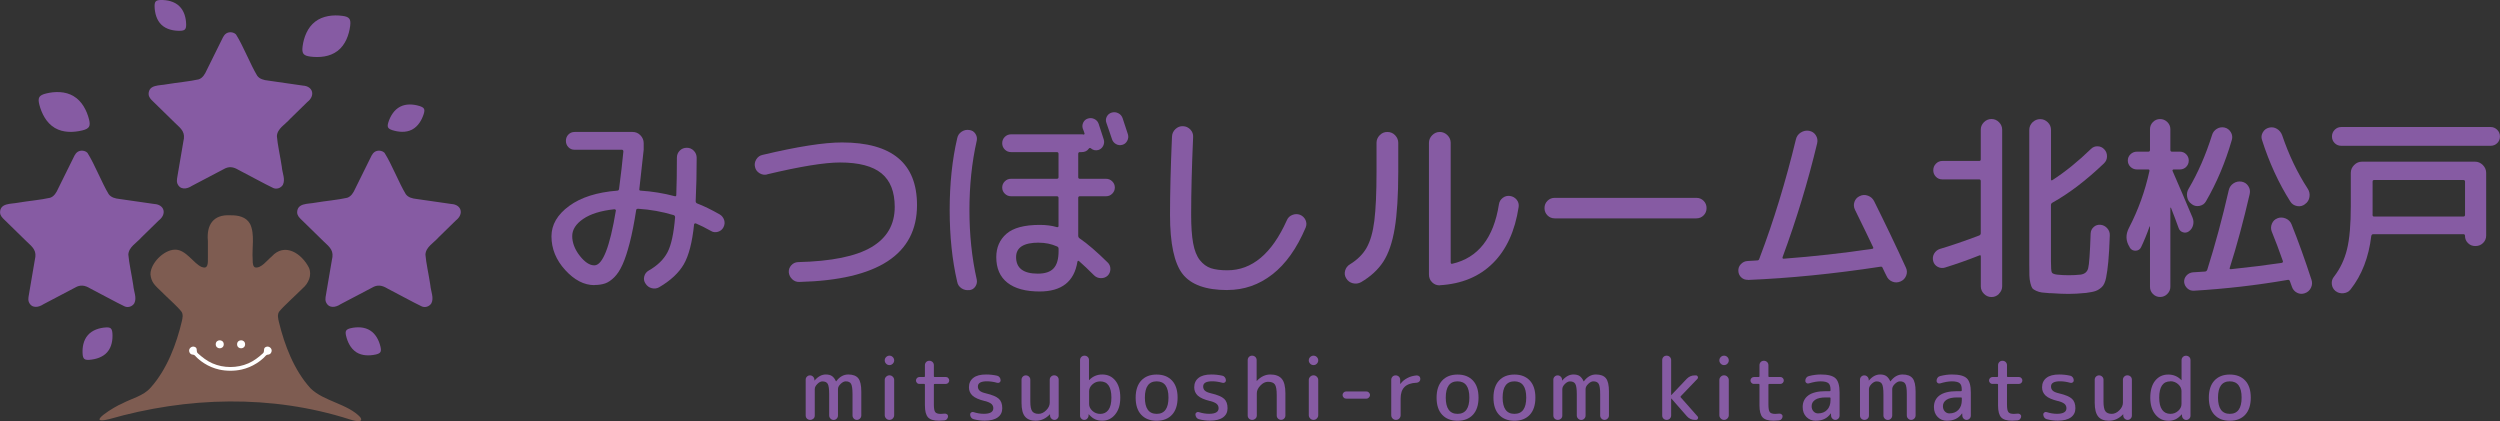 <?xml version="1.0" encoding="UTF-8"?>
<svg id="_レイヤー_2" data-name="レイヤー 2" xmlns="http://www.w3.org/2000/svg" viewBox="0 0 455.42 76.71">
  <rect x="0" y="0" width="455.42" height="76.71" fill="#333333" stroke="none"/>
  <defs>
    <style>
      .cls-1 {
        fill: #7e5c51;
      }

      .cls-2 {
        fill: #fff;
      }

      .cls-3 {
        fill: #865ba3;
      }
    </style>
  </defs>
  <g id="_レイヤー_1-2" data-name="レイヤー 1">
    <g>
      <g>
        <g>
          <path class="cls-3" d="M108.27,51.94c-1.87,0-3.64-.92-5.31-2.75s-2.5-3.88-2.5-6.14c0-2.11,1.07-3.95,3.22-5.53,2.15-1.57,5.07-2.5,8.77-2.79.17,0,.28-.1.32-.29.36-2.74.62-5.02.79-6.84,0-.22-.1-.32-.29-.32h-8.6c-.46,0-.83-.16-1.13-.47s-.45-.7-.45-1.15.15-.84.45-1.15c.3-.31.68-.47,1.13-.47h10.58c.55,0,1.03.2,1.42.61.4.41.59.89.59,1.44v1.19c-.48,4.46-.74,6.84-.79,7.13-.05.22.04.32.25.32,2.14.14,4.2.48,6.19,1.01.19.05.29-.02.29-.22.07-1.94.11-4.21.11-6.8,0-.5.17-.93.52-1.28.35-.35.77-.52,1.28-.52s.93.18,1.28.54c.35.36.52.79.52,1.3,0,2.78-.06,5.41-.18,7.88,0,.22.1.36.29.43,1.2.46,2.56,1.12,4.07,1.98.41.24.68.59.83,1.04.14.46.09.9-.14,1.33-.22.41-.55.68-1.01.81-.46.13-.88.08-1.26-.16-1.03-.58-1.94-1.03-2.74-1.37-.07-.02-.14-.02-.22.02-.07.04-.11.09-.11.16-.34,3.29-.97,5.72-1.89,7.29-.92,1.57-2.42,2.96-4.48,4.16-.43.24-.89.29-1.37.16-.48-.13-.85-.41-1.12-.85-.26-.38-.34-.81-.22-1.28.12-.47.38-.82.79-1.06,1.61-.91,2.75-2.02,3.44-3.33s1.15-3.44,1.39-6.39c0-.22-.1-.35-.29-.4-2.06-.62-4.21-1.01-6.44-1.15-.22,0-.34.08-.36.25-.36,2.33-.75,4.31-1.17,5.94-.42,1.63-.85,2.95-1.3,3.94-.44,1-.95,1.78-1.51,2.34-.56.56-1.12.94-1.67,1.13-.55.19-1.21.29-1.98.29ZM111.91,38.12c-2.45.26-4.34.85-5.67,1.76-1.33.91-2,1.96-2,3.13s.46,2.42,1.37,3.58c.91,1.16,1.8,1.75,2.66,1.75,1.51,0,2.82-3.32,3.92-9.97.02-.07,0-.13-.07-.18-.07-.05-.14-.07-.22-.07Z"/>
          <path class="cls-3" d="M139.74,31.78c-.48.12-.94.04-1.39-.23-.44-.28-.71-.65-.81-1.13-.12-.48-.04-.94.23-1.39.28-.44.65-.71,1.13-.81,6.34-1.51,11.16-2.27,14.47-2.27,9.12,0,13.68,3.8,13.68,11.41,0,8.98-7.14,13.64-21.42,14-.5.02-.94-.14-1.31-.49s-.58-.77-.63-1.28c-.02-.48.13-.9.45-1.26s.73-.55,1.21-.58c6.1-.14,10.56-1.05,13.39-2.72,2.83-1.67,4.25-4.11,4.25-7.33,0-2.76-.8-4.8-2.41-6.12s-4.13-1.98-7.56-1.98c-2.81,0-7.24.72-13.28,2.16Z"/>
          <path class="cls-3" d="M176.56,52.84c-.5.07-.97-.04-1.4-.32-.43-.29-.7-.68-.79-1.19-.91-3.91-1.37-8.27-1.37-13.07s.46-9.16,1.37-13.07c.1-.5.36-.9.79-1.19.43-.29.9-.4,1.4-.32.48.05.85.27,1.12.67.26.4.35.82.25,1.28-.89,3.94-1.33,8.15-1.33,12.64s.44,8.7,1.33,12.64c.1.46.01.88-.25,1.28-.26.4-.64.62-1.12.67ZM189.41,53.1c-2.57,0-4.53-.53-5.89-1.6-1.36-1.07-2.03-2.62-2.03-4.66,0-1.75.62-3.17,1.85-4.25,1.24-1.08,3.26-1.62,6.07-1.62,1.15,0,2.18.13,3.1.4.22.05.32-.02.32-.22v-5.11c0-.19-.11-.29-.32-.29h-8.35c-.43,0-.8-.16-1.12-.47-.31-.31-.47-.68-.47-1.12s.16-.8.47-1.12c.31-.31.68-.47,1.12-.47h8.35c.22,0,.32-.1.32-.29v-4.25c0-.22-.11-.32-.32-.32h-8.32c-.46,0-.84-.16-1.15-.47s-.47-.7-.47-1.15.16-.84.47-1.15c.31-.31.7-.47,1.15-.47h12.85c.14,0,.25.01.32.04.05.02.1.01.16-.04.06-.05.08-.1.05-.14-.02-.1-.07-.25-.14-.45-.07-.2-.13-.35-.18-.45-.12-.38-.09-.76.09-1.12.18-.36.46-.6.85-.72.41-.12.8-.09,1.17.09.37.18.63.46.77.85.1.31.25.79.47,1.44s.37,1.13.47,1.44c.12.41.08.8-.11,1.17-.19.37-.48.62-.86.74-.5.14-.96.05-1.37-.29-.14-.12-.28-.1-.4.07-.29.41-.72.61-1.3.61h-.32c-.19,0-.29.11-.29.32v4.25c0,.19.1.29.29.29h4.79c.43,0,.8.16,1.12.47.31.31.47.68.47,1.12s-.16.8-.47,1.12c-.31.31-.68.47-1.12.47h-4.79c-.19,0-.29.1-.29.29v6.91c0,.19.08.35.25.47,1.44.98,3.14,2.45,5.11,4.39.33.31.5.71.5,1.19s-.17.89-.5,1.22c-.34.31-.75.46-1.24.45-.49-.01-.91-.19-1.24-.52-1.08-1.08-1.99-1.94-2.74-2.59-.14-.1-.24-.05-.29.14-.58,3.6-2.87,5.4-6.88,5.4ZM189.24,44.2c-2.76,0-4.14.88-4.14,2.63,0,2.02,1.32,3.02,3.96,3.02,1.32,0,2.28-.32,2.88-.97.6-.65.9-1.69.9-3.13v-.43c0-.22-.1-.36-.29-.43-1.03-.46-2.14-.68-3.31-.68ZM204.5,21.52c.12.31.44,1.3.97,2.95.12.41.08.8-.13,1.19-.2.38-.5.62-.88.72-.41.12-.8.07-1.17-.14s-.62-.53-.74-.94c-.12-.34-.29-.83-.5-1.48-.22-.65-.38-1.13-.5-1.44-.14-.38-.12-.76.07-1.13s.49-.62.9-.74c.41-.12.8-.08,1.19.11.38.19.65.49.79.9Z"/>
          <path class="cls-3" d="M223.58,52.84c-3.91,0-6.63-.98-8.15-2.93-1.52-1.96-2.29-5.54-2.29-10.75,0-4.03.12-8.78.36-14.26.02-.55.23-1.01.63-1.39.4-.37.86-.55,1.39-.52.53.02.97.23,1.33.61.36.38.53.84.5,1.37-.24,5.4-.36,10.13-.36,14.18,0,2.11.12,3.83.36,5.15.24,1.32.65,2.35,1.22,3.08.58.73,1.25,1.22,2.02,1.48.77.25,1.76.38,2.99.38,4.51,0,8.12-3.04,10.84-9.11.19-.46.52-.78.99-.97.47-.19.93-.2,1.39-.04.48.19.82.52,1.03.97.2.46.21.91.02,1.37-1.61,3.79-3.63,6.64-6.07,8.53-2.44,1.9-5.17,2.84-8.19,2.84Z"/>
          <path class="cls-3" d="M247.95,51.4c-.48.26-.98.33-1.51.2-.53-.13-.94-.44-1.22-.92-.26-.43-.32-.89-.18-1.39.14-.49.43-.87.86-1.13,1.37-.84,2.39-1.85,3.06-3.04s1.14-2.82,1.4-4.9c.26-2.08.4-5.07.4-8.98v-5.22c0-.53.19-.99.58-1.39s.85-.59,1.4-.59,1.02.2,1.4.59c.38.4.58.86.58,1.39v5.22c0,4.34-.22,7.8-.65,10.37-.43,2.57-1.12,4.58-2.07,6.05-.95,1.46-2.3,2.71-4.05,3.74ZM262.32,51.98c-.55.02-1.03-.16-1.42-.54-.4-.38-.59-.86-.59-1.44v-23.98c0-.53.2-.99.59-1.39.4-.4.86-.59,1.39-.59s.99.2,1.39.59c.4.4.59.86.59,1.39v21.78c0,.22.1.3.29.25,4.7-1.08,7.54-4.69,8.5-10.84.07-.48.31-.87.7-1.17.4-.3.83-.41,1.31-.34.5.07.91.3,1.22.68.31.38.43.83.36,1.33-.67,4.39-2.24,7.81-4.7,10.24-2.46,2.44-5.67,3.77-9.63,4.01Z"/>
          <path class="cls-3" d="M283.23,39.78c-.53,0-.97-.18-1.33-.54s-.54-.8-.54-1.33.18-.97.54-1.33.8-.54,1.33-.54h25.78c.53,0,.97.18,1.33.54.36.36.54.8.54,1.33s-.18.97-.54,1.33c-.36.36-.8.54-1.33.54h-25.78Z"/>
          <path class="cls-3" d="M318.4,50.97c-.46.02-.85-.12-1.19-.43-.34-.31-.52-.71-.54-1.19-.02-.48.13-.89.47-1.24.34-.35.73-.53,1.19-.56.38-.02.98-.06,1.8-.11.19,0,.31-.11.36-.32.02-.05.05-.1.07-.14.02-.05.04-.1.04-.14,2.5-6.58,4.68-13.72,6.55-21.42.12-.55.42-.98.9-1.28.48-.3.98-.4,1.51-.31.53.1.94.37,1.22.81.29.44.37.93.25,1.46-1.68,7.01-3.78,13.92-6.3,20.74-.05.19.01.29.18.29,5.47-.41,10.86-1.01,16.16-1.8.19-.05.24-.16.14-.32-.7-1.49-1.79-3.74-3.28-6.77-.24-.48-.28-.97-.11-1.46.17-.49.49-.85.97-1.06.48-.24.98-.26,1.49-.07.52.19.89.53,1.13,1.01,1.94,3.89,3.88,7.93,5.8,12.13.22.48.22.97.02,1.46-.21.49-.55.83-1.03,1.03-.5.22-1,.22-1.49.02-.49-.2-.85-.56-1.06-1.06-.07-.14-.19-.37-.34-.68-.16-.31-.27-.55-.34-.72-.07-.22-.22-.3-.43-.25-8.52,1.3-16.57,2.1-24.16,2.41Z"/>
          <path class="cls-3" d="M364.16,53.53c-.38.38-.84.58-1.37.58s-.98-.19-1.37-.58c-.38-.38-.58-.84-.58-1.37v-5.44c0-.22-.1-.28-.29-.18-2.06.82-4.14,1.55-6.23,2.2-.46.14-.9.1-1.33-.13-.43-.23-.71-.58-.83-1.06-.12-.48-.06-.93.18-1.35.24-.42.59-.7,1.04-.85,2.04-.6,4.43-1.42,7.16-2.45.19-.07.29-.22.29-.43v-9.47c0-.22-.1-.32-.29-.32h-6.7c-.48,0-.88-.16-1.19-.49-.31-.32-.47-.71-.47-1.17,0-.48.16-.88.49-1.21s.71-.49,1.17-.49h6.7c.19,0,.29-.1.29-.29v-5.4c0-.53.19-.98.58-1.37.38-.38.84-.58,1.37-.58s.98.19,1.37.58c.38.38.58.84.58,1.37v28.51c0,.53-.19.98-.58,1.37ZM373.52,53.42c-.7-.05-1.22-.1-1.57-.14-.35-.05-.7-.15-1.04-.31-.35-.16-.58-.32-.7-.49-.12-.17-.23-.47-.34-.92-.11-.44-.17-.9-.18-1.37-.01-.47-.02-1.15-.02-2.03v-24.48c0-.55.2-1.02.59-1.4.4-.38.86-.58,1.39-.58s.99.19,1.39.58c.4.38.59.85.59,1.4v9c0,.19.1.23.29.11,2.3-1.49,4.63-3.37,6.98-5.65.34-.34.74-.5,1.22-.49.48.01.89.2,1.22.56.34.36.5.79.49,1.3s-.2.92-.56,1.26c-3.19,3.05-6.32,5.44-9.4,7.16-.17.1-.25.24-.25.43v10.26c0,1.1.05,1.76.14,1.98.1.22.42.36.97.43.65.07,1.36.11,2.12.11s1.46-.04,2.16-.11c.74-.1,1.21-.48,1.39-1.15.18-.67.33-2.78.45-6.34.02-.48.21-.88.56-1.19.35-.31.76-.44,1.24-.4.48.05.89.26,1.22.63.34.37.49.81.47,1.31-.07,2.02-.16,3.6-.27,4.75-.11,1.15-.24,2.13-.4,2.93-.16.8-.41,1.37-.77,1.71-.36.34-.73.58-1.12.72-.38.14-.97.26-1.76.36-1.2.12-2.28.18-3.24.18-.84,0-1.93-.05-3.28-.14Z"/>
          <path class="cls-3" d="M394.81,53.56c-.37.36-.81.54-1.31.54s-.94-.18-1.3-.54c-.36-.36-.54-.79-.54-1.3v-10.98s-.05-.04-.07-.04c-.5,1.42-1.02,2.68-1.55,3.78-.19.41-.52.62-.97.65-.46.02-.82-.16-1.08-.54l-.04-.11c-.72-1.13-.76-2.3-.11-3.53,1.68-3.24,2.92-6.67,3.71-10.3.05-.22-.02-.32-.22-.32h-2.05c-.46,0-.85-.16-1.17-.47-.32-.31-.49-.7-.49-1.15s.16-.84.49-1.15c.32-.31.71-.47,1.17-.47h2.09c.19,0,.29-.11.29-.32v-3.78c0-.5.18-.94.54-1.3.36-.36.79-.54,1.3-.54s.94.18,1.31.54c.37.36.56.79.56,1.3v3.78c0,.22.1.32.29.32h1.44c.46,0,.84.16,1.15.47.31.31.47.7.47,1.15s-.16.84-.47,1.15c-.31.31-.7.47-1.15.47h-1.12c-.07,0-.13.02-.18.07-.05.05-.06.11-.04.18,1.2,2.74,2.41,5.57,3.64,8.5.19.46.23.92.11,1.39-.12.47-.37.85-.76,1.13-.34.24-.7.3-1.08.18-.38-.12-.65-.37-.79-.76-.41-1.15-.88-2.39-1.4-3.71-.05-.02-.08-.02-.11,0v14.4c0,.5-.19.94-.56,1.3ZM414.92,39.74c.5-.17,1-.14,1.49.07.49.22.83.56,1.03,1.04,1.22,3.05,2.44,6.42,3.64,10.12.17.5.13,1-.11,1.48-.24.48-.61.8-1.12.97-.48.17-.95.14-1.4-.09s-.77-.59-.94-1.1c-.05-.1-.11-.26-.18-.5-.07-.24-.13-.41-.18-.5-.07-.19-.19-.28-.36-.25-5.66.98-11.38,1.64-17.14,1.98-.46.02-.85-.12-1.19-.43-.34-.31-.53-.7-.58-1.15-.02-.46.12-.85.43-1.19.31-.34.7-.53,1.15-.58.24-.02.61-.05,1.1-.07.49-.02.86-.05,1.1-.07.19,0,.34-.11.43-.32,1.44-4.56,2.75-9.4,3.92-14.51.12-.53.41-.94.86-1.24.46-.3.95-.4,1.48-.31.53.1.94.37,1.22.81.29.44.37.93.25,1.46-1.15,4.97-2.36,9.46-3.64,13.46-.05.14.02.22.22.22,3.62-.38,6.71-.77,9.25-1.15.19-.05.26-.16.22-.32-.7-1.99-1.37-3.78-2.02-5.36-.19-.48-.19-.97.02-1.46.2-.49.55-.82,1.03-.99ZM399.26,37.18c-.46-.31-.73-.75-.83-1.31-.1-.56,0-1.07.29-1.53,1.68-2.86,3.1-6.11,4.25-9.76.14-.48.44-.85.88-1.12.44-.26.92-.34,1.42-.22.48.12.85.4,1.12.85.26.44.32.91.18,1.39-1.18,4.08-2.75,7.81-4.72,11.2-.26.46-.66.73-1.19.83-.53.1-1-.01-1.4-.32ZM419.92,37.18c-.43.34-.92.46-1.46.36-.54-.1-.95-.37-1.24-.83-2.14-3.38-3.85-7.12-5.15-11.2-.17-.48-.12-.95.14-1.4.26-.46.65-.74,1.15-.86s.98-.05,1.42.22c.44.26.76.65.95,1.15,1.22,3.6,2.77,6.84,4.64,9.72.31.46.43.97.34,1.53-.08.56-.35,1-.81,1.31Z"/>
          <path class="cls-3" d="M425.43,52.99c-.38-.31-.6-.73-.65-1.24s.08-.97.4-1.35c1.13-1.46,1.92-3.14,2.38-5.02.46-1.88.68-4.49.68-7.83v-6.05c0-.55.2-1.03.61-1.44.41-.41.89-.61,1.44-.61h20.56c.55,0,1.03.2,1.44.61.41.41.61.89.61,1.44v11.41c0,.53-.19.98-.56,1.35-.37.37-.83.56-1.39.56h-.04c-.53,0-.97-.18-1.33-.54-.36-.36-.54-.8-.54-1.33,0-.19-.1-.29-.29-.29h-16.42c-.19,0-.31.11-.36.32-.46,3.89-1.72,7.14-3.78,9.76-.34.41-.78.64-1.33.68-.55.05-1.03-.1-1.44-.43ZM426.51,26.56c-.48,0-.88-.16-1.21-.49-.32-.32-.49-.73-.49-1.21s.17-.89.5-1.22c.34-.34.73-.5,1.19-.5h27.22c.46,0,.85.17,1.19.5.34.34.5.74.5,1.22s-.16.88-.49,1.21c-.32.32-.73.49-1.21.49h-27.22ZM432.2,39.06v.07c0,.22.1.32.29.32h16.24c.22,0,.32-.11.32-.32v-6.05c0-.19-.11-.29-.32-.29h-16.2c-.22,0-.32.1-.32.29v5.98Z"/>
        </g>
        <g>
          <path class="cls-3" d="M148.16,76.26c-.16.16-.36.23-.58.23s-.42-.08-.58-.23c-.16-.16-.23-.35-.23-.58v-6.52c0-.22.08-.4.23-.55s.33-.23.55-.23.41.08.56.23.24.34.25.55v.14s0,.02.02.02c.02,0,.03,0,.03-.02.61-.72,1.29-1.08,2.03-1.08.46,0,.83.09,1.11.28.28.19.52.5.73.95,0,.01.01.02.03.02.01,0,.02,0,.03-.02.61-.82,1.34-1.23,2.18-1.23s1.46.23,1.83.69.55,1.27.55,2.43v4.34c0,.22-.08.41-.24.57s-.35.24-.57.24-.41-.08-.56-.24-.23-.35-.23-.57v-3.87c0-.95-.09-1.57-.26-1.88s-.5-.46-.98-.46c-.3,0-.61.16-.93.47-.32.31-.48.62-.48.94v4.81c0,.22-.08.41-.23.57s-.34.24-.56.24-.41-.08-.57-.24-.24-.35-.24-.57v-3.87c0-.95-.09-1.57-.26-1.88s-.5-.46-.98-.46c-.3,0-.61.16-.92.47-.31.31-.47.62-.47.94v4.81c0,.23-.08.42-.24.58Z"/>
          <path class="cls-3" d="M161.43,65.04c.17-.17.37-.25.6-.25s.43.08.6.25.26.37.26.61-.09.44-.26.61-.37.25-.6.25-.43-.08-.6-.25-.26-.37-.26-.61.08-.44.26-.61ZM162.63,76.24c-.17.17-.37.25-.6.25s-.43-.08-.6-.25-.26-.37-.26-.61v-6.4c0-.24.08-.44.26-.61s.37-.25.6-.25.43.08.6.25.26.37.26.61v6.4c0,.24-.09.44-.26.61Z"/>
          <path class="cls-3" d="M167.48,69.94c-.18,0-.33-.06-.44-.19-.12-.12-.18-.27-.18-.44s.06-.31.18-.44c.12-.12.27-.19.44-.19h.87c.09,0,.14-.05.14-.14v-2.01c0-.23.08-.42.23-.58.16-.16.35-.23.58-.23s.42.08.58.23c.16.16.24.35.24.58v2.01c0,.09.05.14.14.14h2.04c.18,0,.33.06.44.19.12.12.18.27.18.44s-.06.31-.18.44c-.12.12-.27.19-.44.19h-2.04c-.09,0-.14.05-.14.14v3.6c0,.71.08,1.17.25,1.39.17.22.5.33,1,.33.24,0,.47-.02.69-.05.17-.02.31.02.45.11.13.09.19.22.19.37,0,.19-.06.35-.19.5-.12.15-.28.23-.47.25-.44.04-.76.06-.98.06-.96,0-1.62-.2-2-.61-.38-.41-.57-1.14-.57-2.2v-3.76c0-.09-.05-.14-.14-.14h-.87Z"/>
          <path class="cls-3" d="M179.4,73.06c-1.06-.26-1.81-.59-2.24-.99s-.65-.9-.65-1.51c0-.73.26-1.3.79-1.72s1.3-.62,2.33-.62c.67,0,1.34.07,2.01.22.19.04.34.14.46.3.12.16.18.34.18.54,0,.17-.07.3-.2.39-.13.09-.28.11-.44.06-.66-.18-1.27-.27-1.86-.27-1.09,0-1.64.31-1.64.94,0,.31.1.57.31.76.21.2.57.36,1.09.48,1.2.28,2,.62,2.42,1.01.42.39.62.96.62,1.72,0,.71-.27,1.26-.82,1.66-.55.4-1.34.6-2.38.6-.68,0-1.35-.09-2.03-.27-.19-.05-.34-.16-.45-.32-.12-.16-.17-.34-.17-.54,0-.16.06-.28.2-.37.13-.09.27-.11.41-.06.64.21,1.27.31,1.89.31,1.14,0,1.72-.34,1.72-1.01,0-.32-.11-.58-.34-.79-.23-.2-.63-.38-1.22-.54Z"/>
          <path class="cls-3" d="M188.74,76.65c-.92,0-1.59-.25-2.01-.76-.43-.5-.64-1.34-.64-2.52v-4.2c0-.22.08-.41.23-.56.16-.16.34-.23.56-.23s.41.08.57.23c.16.16.24.34.24.56v3.96c0,.86.11,1.46.34,1.78.23.32.62.48,1.17.48.49,0,.95-.22,1.38-.65s.65-.89.65-1.38v-4.18c0-.23.08-.42.24-.58.16-.16.36-.23.58-.23s.42.08.58.23c.16.16.23.35.23.58v6.54c0,.21-.08.39-.23.54-.15.15-.33.23-.54.23s-.39-.08-.55-.23c-.16-.15-.24-.33-.25-.54v-.23s0-.02-.02-.02c-.01,0-.02,0-.03.02-.74.77-1.58,1.15-2.53,1.15Z"/>
          <path class="cls-3" d="M198.07,76.26c-.16.15-.34.23-.55.23s-.39-.08-.54-.23c-.15-.15-.23-.33-.23-.54v-10.12c0-.23.08-.42.24-.58.16-.16.36-.23.58-.23s.42.08.58.23c.16.16.23.35.23.58v3.62s0,.02.02.02c0,0,.02,0,.03-.02.65-.67,1.45-1,2.37-1,.99,0,1.78.37,2.38,1.11.6.74.9,1.77.9,3.1s-.31,2.31-.93,3.07c-.62.76-1.4,1.14-2.35,1.14-.5,0-.94-.09-1.31-.26-.38-.17-.75-.47-1.14-.9-.01-.01-.02-.02-.03-.02-.01,0-.02,0-.02.02v.23c-.01.21-.09.39-.25.54ZM198.4,71.26v2.34c0,.47.2.88.6,1.25.4.36.88.55,1.43.55.63,0,1.13-.24,1.49-.73.36-.49.54-1.23.54-2.23,0-1.98-.68-2.96-2.03-2.96-.55,0-1.03.18-1.43.55-.4.36-.6.78-.6,1.25Z"/>
          <path class="cls-3" d="M213.51,75.55c-.68.73-1.61,1.1-2.81,1.1s-2.13-.37-2.81-1.1c-.68-.73-1.01-1.77-1.01-3.11s.34-2.38,1.01-3.11c.68-.73,1.61-1.1,2.81-1.1s2.13.37,2.81,1.1c.68.73,1.01,1.77,1.01,3.11s-.34,2.38-1.01,3.11ZM212.86,72.43c0-1.98-.72-2.96-2.15-2.96s-2.15.99-2.15,2.96.72,2.96,2.15,2.96,2.15-.99,2.15-2.96Z"/>
          <path class="cls-3" d="M220.44,73.06c-1.06-.26-1.81-.59-2.24-.99s-.65-.9-.65-1.51c0-.73.26-1.3.79-1.72.53-.42,1.3-.62,2.33-.62.67,0,1.34.07,2.01.22.19.04.34.14.46.3.12.16.18.34.18.54,0,.17-.07.3-.2.39-.14.09-.28.11-.44.06-.66-.18-1.27-.27-1.86-.27-1.09,0-1.64.31-1.64.94,0,.31.1.57.31.76.21.2.57.36,1.09.48,1.2.28,2,.62,2.42,1.01.42.39.62.96.62,1.72,0,.71-.27,1.26-.82,1.66-.55.4-1.34.6-2.38.6-.68,0-1.35-.09-2.03-.27-.19-.05-.34-.16-.45-.32-.11-.16-.17-.34-.17-.54,0-.16.07-.28.2-.37.13-.09.27-.11.41-.06.65.21,1.27.31,1.89.31,1.14,0,1.72-.34,1.72-1.01,0-.32-.11-.58-.34-.79-.23-.2-.63-.38-1.22-.54Z"/>
          <path class="cls-3" d="M228.68,76.26c-.16.16-.36.23-.58.23s-.42-.08-.58-.23c-.16-.16-.23-.35-.23-.58v-10.08c0-.23.08-.42.23-.58.16-.16.35-.23.58-.23s.42.08.58.23c.16.16.24.35.24.58v3.77s0,.02.02.02.02,0,.03-.02c.73-.77,1.54-1.15,2.45-1.15s1.64.26,2.08.79c.44.52.66,1.41.66,2.64v4.04c0,.22-.08.41-.23.56-.16.16-.34.23-.56.23s-.41-.08-.56-.23c-.16-.16-.23-.34-.23-.56v-3.73c0-.97-.11-1.61-.34-1.93-.23-.32-.65-.48-1.26-.48-.48,0-.94.23-1.37.68-.44.45-.66.93-.66,1.43v4.02c0,.23-.08.42-.24.58Z"/>
          <path class="cls-3" d="M238.68,65.04c.17-.17.37-.25.6-.25s.43.08.6.25.26.37.26.61-.09.44-.26.61-.37.25-.6.25-.43-.08-.6-.25-.26-.37-.26-.61.08-.44.26-.61ZM239.88,76.24c-.17.17-.37.25-.6.25s-.43-.08-.6-.25-.26-.37-.26-.61v-6.4c0-.24.08-.44.26-.61s.37-.25.6-.25.43.08.6.25.26.37.26.61v6.4c0,.24-.09.44-.26.61Z"/>
          <path class="cls-3" d="M245.23,72.62c-.18,0-.33-.06-.46-.2-.13-.13-.2-.28-.2-.46s.07-.33.2-.46c.13-.13.28-.19.46-.19h3.68c.18,0,.33.06.46.19.13.13.2.28.2.46s-.07.33-.2.46c-.13.13-.28.2-.46.2h-3.68Z"/>
          <path class="cls-3" d="M254.91,76.24c-.17.17-.37.25-.61.25s-.44-.08-.61-.25c-.17-.17-.25-.37-.25-.61v-6.44c0-.23.08-.42.23-.58.16-.16.35-.23.58-.23s.42.08.58.23c.16.16.24.35.24.58v.73s0,.02.02.02c.02,0,.03,0,.03-.02.31-.43.73-.78,1.25-1.05.52-.28,1.09-.43,1.7-.48.19-.01.35.05.48.17.13.12.19.28.19.47s-.06.35-.19.48c-.13.13-.29.2-.48.21-1,.04-1.73.3-2.21.77-.47.47-.71,1.17-.71,2.1v3.04c0,.24-.08.44-.25.61Z"/>
          <path class="cls-3" d="M268.33,75.55c-.68.73-1.61,1.1-2.81,1.1s-2.13-.37-2.81-1.1c-.68-.73-1.01-1.77-1.01-3.11s.34-2.38,1.01-3.11c.68-.73,1.61-1.1,2.81-1.1s2.13.37,2.81,1.1c.68.73,1.01,1.77,1.01,3.11s-.34,2.38-1.01,3.11ZM267.67,72.43c0-1.98-.72-2.96-2.15-2.96s-2.15.99-2.15,2.96.72,2.96,2.15,2.96,2.15-.99,2.15-2.96Z"/>
          <path class="cls-3" d="M278.69,75.55c-.68.73-1.61,1.1-2.81,1.1s-2.13-.37-2.81-1.1c-.68-.73-1.01-1.77-1.01-3.11s.34-2.38,1.01-3.11c.68-.73,1.61-1.1,2.81-1.1s2.13.37,2.81,1.1c.68.73,1.01,1.77,1.01,3.11s-.34,2.38-1.01,3.11ZM278.03,72.43c0-1.98-.72-2.96-2.15-2.96s-2.15.99-2.15,2.96.72,2.96,2.15,2.96,2.15-.99,2.15-2.96Z"/>
          <path class="cls-3" d="M284.36,76.26c-.16.16-.36.23-.58.23s-.42-.08-.58-.23c-.16-.16-.23-.35-.23-.58v-6.52c0-.22.08-.4.23-.55.15-.15.33-.23.55-.23s.41.08.56.23c.16.15.24.34.25.55v.14s0,.02.02.02c.02,0,.03,0,.03-.02.61-.72,1.29-1.08,2.03-1.08.46,0,.83.09,1.11.28.28.19.53.5.73.95,0,.01,0,.02.03.02,0,0,.02,0,.03-.02.61-.82,1.34-1.23,2.18-1.23s1.46.23,1.83.69.55,1.27.55,2.43v4.34c0,.22-.08.41-.24.57-.16.16-.35.24-.57.24s-.41-.08-.56-.24c-.16-.16-.23-.35-.23-.57v-3.87c0-.95-.09-1.57-.27-1.88s-.5-.46-.98-.46c-.3,0-.61.16-.93.47-.32.31-.48.62-.48.94v4.81c0,.22-.08.41-.23.57-.16.16-.34.24-.56.24s-.41-.08-.57-.24-.24-.35-.24-.57v-3.87c0-.95-.09-1.57-.27-1.88s-.5-.46-.98-.46c-.3,0-.61.16-.92.47-.31.31-.47.62-.47.94v4.81c0,.23-.08.42-.24.58Z"/>
          <path class="cls-3" d="M304.19,76.26c-.16.16-.36.23-.58.23s-.42-.08-.58-.23c-.16-.16-.23-.35-.23-.58v-10.08c0-.23.08-.42.23-.58.16-.16.35-.23.58-.23s.42.08.58.23c.16.16.24.35.24.58v6.35s0,.02.02.02l.03-.02,2.78-2.93c.41-.43.9-.64,1.5-.64h.17c.17,0,.28.08.35.23.07.16.04.29-.07.41l-3.04,3.17c-.05.05-.05.11,0,.19l3.06,3.46c.11.12.14.27.07.42-.07.16-.19.23-.37.23h-.17c-.58,0-1.07-.22-1.47-.67l-2.81-3.21s-.02-.02-.03-.02c-.01,0-.02,0-.02.02v3.07c0,.23-.08.42-.24.58Z"/>
          <path class="cls-3" d="M313.47,65.04c.17-.17.37-.25.6-.25s.43.08.6.25c.17.17.26.37.26.61s-.09.44-.26.61c-.17.17-.37.25-.6.25s-.43-.08-.6-.25c-.17-.17-.26-.37-.26-.61s.09-.44.26-.61ZM314.67,76.24c-.17.17-.37.25-.6.25s-.43-.08-.6-.25c-.17-.17-.26-.37-.26-.61v-6.4c0-.24.09-.44.26-.61.17-.17.37-.25.6-.25s.43.08.6.25c.17.17.26.37.26.61v6.4c0,.24-.09.44-.26.61Z"/>
          <path class="cls-3" d="M319.51,69.94c-.18,0-.33-.06-.45-.19-.12-.12-.18-.27-.18-.44s.06-.31.18-.44c.12-.12.27-.19.45-.19h.87c.09,0,.14-.05.14-.14v-2.01c0-.23.08-.42.23-.58.16-.16.35-.23.58-.23s.42.08.58.23c.16.16.24.35.24.58v2.01c0,.09.05.14.14.14h2.04c.18,0,.32.06.44.19.12.12.18.27.18.44s-.06.31-.18.44c-.12.12-.27.19-.44.19h-2.04c-.09,0-.14.05-.14.14v3.6c0,.71.08,1.17.25,1.39.17.22.5.33,1,.33.24,0,.47-.02.69-.05.17-.02.31.02.44.11.13.09.2.22.2.37,0,.19-.06.35-.19.5-.12.15-.28.23-.47.25-.44.04-.76.06-.98.06-.96,0-1.62-.2-2-.61-.38-.41-.57-1.14-.57-2.2v-3.76c0-.09-.05-.14-.14-.14h-.87Z"/>
          <path class="cls-3" d="M330.81,76.65c-.71,0-1.29-.23-1.74-.69s-.68-1.06-.68-1.81c0-.92.35-1.62,1.04-2.13.7-.5,1.75-.76,3.17-.76h.72c.09,0,.14-.05.14-.14v-.17c0-.55-.13-.94-.39-1.15s-.73-.33-1.4-.33c-.6,0-1.32.12-2.15.37-.16.05-.3.03-.44-.07-.14-.1-.21-.23-.21-.4,0-.21.06-.4.19-.56.12-.17.29-.27.48-.31.75-.19,1.46-.28,2.14-.28,1.31,0,2.21.23,2.7.7.49.47.73,1.33.73,2.57v4.23c0,.21-.08.39-.23.54-.15.15-.33.23-.54.23s-.39-.08-.54-.23-.23-.33-.24-.54l-.02-.39s0-.02-.02-.02c-.02,0-.03,0-.03.02-.6.87-1.5,1.31-2.68,1.31ZM332.6,72.4c-.85,0-1.5.14-1.93.43s-.65.67-.65,1.16c0,.38.11.7.34.95.23.25.5.37.83.37.69,0,1.24-.22,1.65-.65.41-.43.62-1.02.62-1.77v-.37c0-.08-.05-.12-.14-.12h-.72Z"/>
          <path class="cls-3" d="M340.22,76.26c-.16.16-.36.23-.58.23s-.42-.08-.58-.23c-.16-.16-.23-.35-.23-.58v-6.52c0-.22.08-.4.23-.55.15-.15.33-.23.55-.23s.41.08.56.23c.16.15.24.34.25.55v.14s0,.02.02.02c.02,0,.03,0,.03-.02.61-.72,1.29-1.08,2.03-1.08.46,0,.83.09,1.11.28.28.19.53.5.73.95,0,.01,0,.02.03.02,0,0,.02,0,.03-.02.61-.82,1.34-1.23,2.18-1.23s1.46.23,1.83.69.55,1.27.55,2.43v4.34c0,.22-.08.41-.24.57-.16.16-.35.24-.57.24s-.41-.08-.56-.24c-.16-.16-.23-.35-.23-.57v-3.87c0-.95-.09-1.57-.27-1.88s-.5-.46-.98-.46c-.3,0-.61.16-.93.47-.32.31-.48.62-.48.94v4.81c0,.22-.08.41-.23.57-.16.16-.34.24-.56.24s-.41-.08-.57-.24-.24-.35-.24-.57v-3.87c0-.95-.09-1.57-.27-1.88s-.5-.46-.98-.46c-.3,0-.61.16-.92.47-.31.31-.47.62-.47.94v4.81c0,.23-.08.42-.24.58Z"/>
          <path class="cls-3" d="M354.72,76.65c-.71,0-1.29-.23-1.74-.69s-.68-1.06-.68-1.81c0-.92.35-1.62,1.04-2.13.7-.5,1.75-.76,3.17-.76h.72c.09,0,.14-.05.14-.14v-.17c0-.55-.13-.94-.39-1.15s-.73-.33-1.4-.33c-.6,0-1.32.12-2.15.37-.16.05-.3.03-.44-.07-.14-.1-.21-.23-.21-.4,0-.21.06-.4.19-.56.12-.17.29-.27.48-.31.75-.19,1.46-.28,2.14-.28,1.31,0,2.21.23,2.7.7.49.47.73,1.33.73,2.57v4.23c0,.21-.08.39-.23.54-.15.15-.33.23-.54.23s-.39-.08-.54-.23-.23-.33-.24-.54l-.02-.39s0-.02-.02-.02c-.02,0-.03,0-.03.02-.6.87-1.5,1.31-2.68,1.31ZM356.52,72.4c-.85,0-1.5.14-1.93.43s-.65.67-.65,1.16c0,.38.11.7.34.95.23.25.5.37.83.37.69,0,1.24-.22,1.65-.65.41-.43.62-1.02.62-1.77v-.37c0-.08-.05-.12-.14-.12h-.72Z"/>
          <path class="cls-3" d="M362.97,69.94c-.18,0-.33-.06-.45-.19-.12-.12-.18-.27-.18-.44s.06-.31.18-.44c.12-.12.27-.19.45-.19h.87c.09,0,.14-.05.14-.14v-2.01c0-.23.08-.42.23-.58.16-.16.35-.23.58-.23s.42.08.58.23c.16.16.24.35.24.58v2.01c0,.09.05.14.14.14h2.04c.18,0,.32.06.44.19.12.12.18.27.18.44s-.06.31-.18.44c-.12.12-.27.19-.44.19h-2.04c-.09,0-.14.05-.14.14v3.6c0,.71.08,1.17.25,1.39.17.22.5.33,1,.33.24,0,.47-.02.69-.05.17-.02.31.02.44.11.13.09.2.22.2.37,0,.19-.06.35-.19.5-.12.15-.28.23-.47.25-.44.04-.76.06-.98.06-.96,0-1.62-.2-2-.61-.38-.41-.57-1.14-.57-2.2v-3.76c0-.09-.05-.14-.14-.14h-.87Z"/>
          <path class="cls-3" d="M374.89,73.06c-1.06-.26-1.81-.59-2.24-.99s-.65-.9-.65-1.51c0-.73.26-1.3.79-1.72.53-.42,1.3-.62,2.33-.62.67,0,1.34.07,2.01.22.19.04.34.14.46.3.12.16.18.34.18.54,0,.17-.07.3-.2.39-.14.09-.28.11-.44.06-.66-.18-1.27-.27-1.86-.27-1.09,0-1.64.31-1.64.94,0,.31.1.57.31.76.21.2.57.36,1.09.48,1.2.28,2,.62,2.42,1.01.42.39.62.96.62,1.72,0,.71-.27,1.26-.82,1.66-.55.4-1.34.6-2.38.6-.68,0-1.35-.09-2.03-.27-.19-.05-.34-.16-.45-.32-.11-.16-.17-.34-.17-.54,0-.16.07-.28.2-.37.13-.09.27-.11.41-.06.65.21,1.27.31,1.89.31,1.14,0,1.72-.34,1.72-1.01,0-.32-.11-.58-.34-.79-.23-.2-.63-.38-1.22-.54Z"/>
          <path class="cls-3" d="M384.24,76.65c-.92,0-1.59-.25-2.01-.76s-.64-1.34-.64-2.52v-4.2c0-.22.08-.41.23-.56.16-.16.34-.23.56-.23s.41.08.57.23c.16.16.24.34.24.56v3.96c0,.86.11,1.46.34,1.78.23.32.62.48,1.17.48.49,0,.95-.22,1.38-.65.43-.43.65-.89.65-1.38v-4.18c0-.23.08-.42.24-.58.16-.16.36-.23.58-.23s.42.08.58.23c.16.16.23.35.23.58v6.54c0,.21-.08.39-.23.54-.15.15-.33.23-.54.23s-.39-.08-.55-.23-.24-.33-.25-.54v-.23s0-.02-.02-.02c0,0-.02,0-.03.02-.74.77-1.58,1.15-2.53,1.15Z"/>
          <path class="cls-3" d="M394.99,76.65c-.95,0-1.73-.38-2.35-1.14-.62-.76-.93-1.78-.93-3.07s.3-2.37.9-3.1c.6-.74,1.39-1.11,2.38-1.11.93,0,1.72.33,2.37,1,0,.01.02.02.03.02,0,0,.02,0,.02-.02v-3.62c0-.23.08-.42.24-.58.16-.16.36-.23.58-.23s.42.08.58.23c.16.16.23.35.23.58v10.12c0,.21-.08.39-.23.54-.15.15-.33.23-.54.23s-.39-.08-.54-.23c-.15-.15-.23-.33-.24-.54l-.02-.23s0-.02-.02-.02c-.01,0-.02,0-.03.02-.38.43-.76.73-1.14.9-.38.17-.81.26-1.31.26ZM395.37,69.47c-1.35,0-2.03.99-2.03,2.96,0,1,.18,1.74.54,2.23.36.49.85.73,1.49.73.55,0,1.03-.18,1.43-.55.4-.36.6-.78.6-1.25v-2.34c0-.47-.2-.88-.6-1.25-.4-.36-.88-.55-1.43-.55Z"/>
          <path class="cls-3" d="M409.01,75.55c-.68.73-1.61,1.1-2.81,1.1s-2.13-.37-2.81-1.1c-.68-.73-1.01-1.77-1.01-3.11s.34-2.38,1.01-3.11c.68-.73,1.61-1.1,2.81-1.1s2.13.37,2.81,1.1c.68.73,1.01,1.77,1.01,3.11s-.34,2.38-1.01,3.11ZM408.35,72.43c0-1.98-.72-2.96-2.15-2.96s-2.15.99-2.15,2.96.72,2.96,2.15,2.96,2.15-.99,2.15-2.96Z"/>
        </g>
      </g>
      <g>
        <path class="cls-1" d="M65.66,76.03c-2.32-2.49-6.65-2.9-9.08-5.28-3.03-3.31-4.76-7.93-5.76-12.05-.17-.7-.36-1.44.1-2.02.8-.96,3.27-3.19,4.21-4.15,1.05-.88,1.76-2.42,1.14-3.78-1.31-2.57-4.41-4.65-6.79-2.01-.8.65-1.93,2.22-3.02,1.97-.33-.14-.45-.62-.43-1.45-.16-2.01.43-4.6-.47-6.46-.71-1.3-2.18-1.61-3.61-1.58-3.13-.18-4.35,1.79-4.08,4.66,0,.87,0,1.99,0,2.9.01,1.19.08,2.29-1.1,1.87-1.53-.63-2.87-3.22-4.91-3.17-2.02.03-4.46,2.48-4.45,4.49.13,1.49.86,2.05,1.96,3.12,1.23,1.25,2.95,2.71,3.7,3.7.33.52.19,1.13.06,1.72-.97,4.11-2.69,8.76-5.69,12.11-1.35,1.54-3.47,1.96-5.23,2.91-1.25.47-6.84,3.92-2.38,2.84,14.31-4.11,29.62-4.53,43.85.02.62.21,2.56.74,2.03-.25l-.08-.1Z"/>
        <path class="cls-3" d="M43,6.29c1.31,2.07,2.63,5.49,3.86,7.51.43.59,1.18.8,1.99.88,1.59.23,4.95.71,6.32.91,1.85.11,2.32,1.84.81,3-.91.88-2.13,2.08-3.1,3.03-.94,1.08-2.37,1.79-2.44,3.19.11,1.46.64,3.84.89,5.54.11,1.26.69,2.31.2,3.32-.36.6-1.14.85-1.75.58-1.59-.75-4.62-2.43-6.33-3.3-.93-.56-1.76-.7-2.73-.12-1.7.89-3.98,2.1-5.73,3.01-1,.67-2.21.77-2.69-.43-.18-.58,0-1.03.14-1.99.28-1.63.74-4.32.96-5.63.41-1.64-.26-2.24-1.51-3.39-1.28-1.24-2.74-2.68-3.98-3.89-.47-.46-.81-.78-.84-1.39.03-1.74,1.95-1.5,3.31-1.77,1.75-.3,4.2-.52,5.8-.89.72-.23,1.15-.93,1.49-1.71.76-1.53,1.62-3.29,2.4-4.85.5-.95.61-1.46,1.16-1.82.52-.33,1.3-.25,1.73.17l.04.04Z"/>
        <path class="cls-3" d="M15.94,27.86c1.31,2.07,2.63,5.49,3.86,7.51.43.59,1.18.8,1.99.88,1.59.23,4.95.71,6.32.91,1.85.11,2.32,1.84.81,3-.91.88-2.13,2.08-3.1,3.03-.94,1.08-2.37,1.79-2.44,3.19.11,1.46.64,3.84.89,5.54.11,1.26.69,2.31.2,3.32-.36.6-1.14.85-1.75.58-1.59-.75-4.62-2.43-6.33-3.3-.93-.56-1.76-.7-2.73-.12-1.7.89-3.98,2.1-5.73,3.01-1,.67-2.21.77-2.69-.43-.18-.58,0-1.03.14-1.99.28-1.63.74-4.32.96-5.63.41-1.64-.26-2.24-1.51-3.39-1.28-1.24-2.74-2.68-3.98-3.89-.47-.46-.81-.78-.84-1.39.03-1.74,1.95-1.5,3.31-1.77,1.75-.3,4.2-.52,5.8-.89.72-.23,1.15-.93,1.49-1.71.76-1.53,1.62-3.29,2.4-4.85.5-.95.61-1.46,1.16-1.82.52-.33,1.3-.25,1.73.17l.04.04Z"/>
        <path class="cls-3" d="M70.06,27.86c1.31,2.07,2.63,5.49,3.86,7.51.43.59,1.18.8,1.99.88,1.59.23,4.95.71,6.32.91,1.85.11,2.32,1.84.81,3-.91.88-2.13,2.08-3.1,3.03-.94,1.08-2.37,1.79-2.44,3.19.11,1.46.64,3.84.89,5.54.11,1.26.69,2.31.2,3.32-.36.6-1.14.85-1.75.58-1.59-.75-4.62-2.43-6.33-3.3-.93-.56-1.76-.7-2.73-.12-1.7.89-3.98,2.1-5.73,3.01-1,.67-2.21.77-2.69-.43-.18-.58,0-1.03.14-1.99.28-1.63.74-4.32.96-5.63.41-1.64-.26-2.24-1.51-3.39-1.28-1.24-2.74-2.68-3.98-3.89-.47-.46-.81-.78-.84-1.39.03-1.74,1.95-1.5,3.31-1.77,1.75-.3,4.2-.52,5.8-.89.72-.23,1.15-.93,1.49-1.71.76-1.53,1.62-3.29,2.4-4.85.5-.95.61-1.46,1.16-1.82.52-.33,1.3-.25,1.73.17l.04.04Z"/>
        <path class="cls-3" d="M19.52,64.17c-.8.91-2.07,1.29-3.24,1.38-.9.06-1.16-.17-1.23-1.07-.08-1.18.14-2.5.95-3.42.8-.93,2.07-1.33,3.25-1.41.9-.06,1.16.17,1.23,1.07.08,1.17-.12,2.48-.92,3.4l-.04.05Z"/>
        <path class="cls-3" d="M29.38,4.48c-.87-.85-1.19-2.13-1.22-3.31-.01-.9.22-1.15,1.13-1.17,1.18-.02,2.49.26,3.37,1.12.89.84,1.23,2.13,1.25,3.32.01.9-.22,1.15-1.13,1.17-1.17.02-2.47-.25-3.35-1.08l-.05-.05Z"/>
        <path class="cls-3" d="M75.02,23.63c-1.08.55-2.4.44-3.52.09-.86-.28-1.02-.58-.75-1.45.36-1.13,1.05-2.27,2.14-2.83,1.09-.57,2.42-.47,3.55-.12.86.28,1.02.58.75,1.45-.36,1.12-1.03,2.26-2.11,2.83l-.06.03Z"/>
        <path class="cls-3" d="M64.9,64.15c-1.03-.65-1.59-1.85-1.86-2.99-.2-.88-.01-1.17.87-1.38,1.16-.26,2.49-.24,3.52.42,1.04.65,1.63,1.85,1.89,3,.2.88.01,1.17-.87,1.38-1.15.25-2.47.25-3.5-.39l-.06-.03Z"/>
        <path class="cls-3" d="M9.92,23.26c-1.49-.9-2.34-2.59-2.76-4.22-.31-1.25-.05-1.68,1.2-2,1.64-.41,3.55-.43,5.05.48,1.51.89,2.39,2.58,2.81,4.23.31,1.25.05,1.68-1.2,2-1.63.4-3.52.45-5.02-.44l-.08-.05Z"/>
        <path class="cls-3" d="M61.47,9.29c-1.38,1.06-3.27,1.23-4.93,1.02-1.28-.17-1.58-.56-1.42-1.84.22-1.68.9-3.46,2.29-4.52,1.38-1.08,3.28-1.28,4.96-1.06,1.28.17,1.58.56,1.42,1.84-.22,1.66-.87,3.44-2.25,4.51l-.07.06Z"/>
        <g>
          <circle class="cls-2" cx="40.03" cy="62.72" r=".73"/>
          <circle class="cls-2" cx="43.92" cy="62.72" r=".73"/>
          <path class="cls-2" d="M41.97,66.86c1.12,0,2.24-.22,3.27-.67.99-.43,1.86-1.09,2.65-1.82.05-.04.1-.09.12-.14.19-.41-.09-.87.52-1.06.46-.14.96.22.96.71,0,.3-.21.64-.51.7-.11.02-.22.02-.33.06-.19.07-.32.24-.45.38-.15.17-.33.32-.5.46-.3.26-.63.5-.97.71-.83.53-1.75.91-2.71,1.13-.67.15-1.36.22-2.05.22s-1.38-.07-2.05-.22c-.96-.22-1.88-.6-2.71-1.13-.34-.21-.66-.45-.97-.71-.17-.15-.35-.29-.5-.46-.13-.15-.26-.32-.45-.38-.11-.04-.22-.04-.33-.06-.3-.06-.51-.4-.51-.7,0-.48.5-.85.96-.71.61.19.33.65.52,1.06.03.06.08.1.12.14.8.72,1.66,1.39,2.65,1.82,1.03.45,2.15.67,3.27.67h0Z"/>
        </g>
      </g>
    </g>
  </g>
</svg>